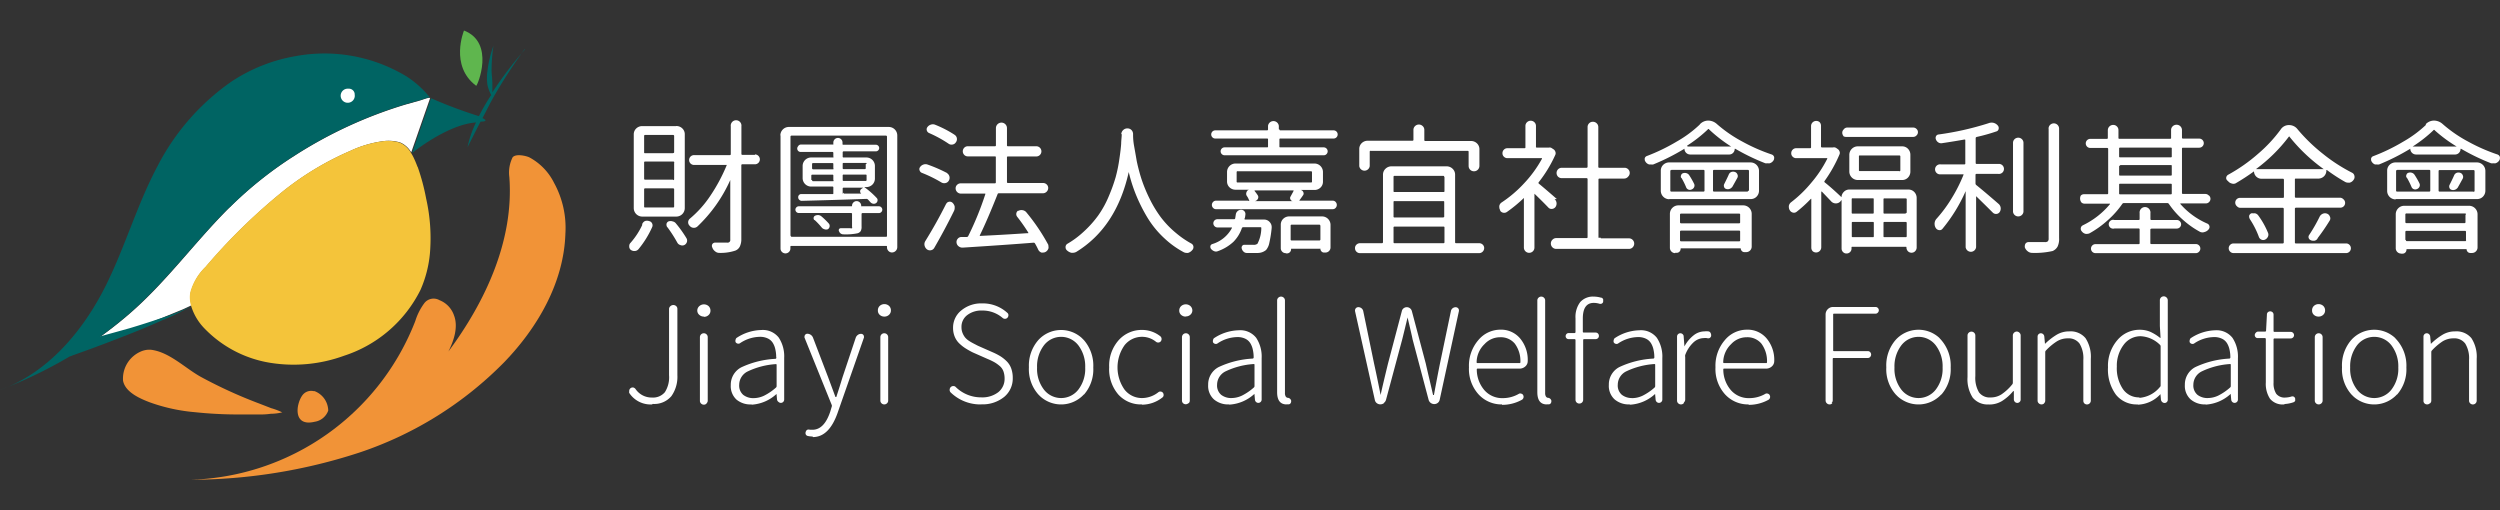 <svg id="cb4f8c2c-6aeb-434c-9689-74311da4339f" data-name="4a8bc126-92b0-4ec2-b865-b5f8d9845c71" xmlns="http://www.w3.org/2000/svg" viewBox="0 0 294 60"><rect x="0" y="0" width="294" height="60" fill="#333333" stroke="none"/><title>logo-w</title><path d="M76.7,47.56A3,3,0,0,1,74,46.21,0.38,0.38,0,0,1,74,46a0.27,0.27,0,0,1,0-.09,0.41,0.41,0,0,1,.47-0.34h0a0.47,0.47,0,0,1,.27.18,2.28,2.28,0,0,0,1.93,1,1.81,1.81,0,0,0,1.52-.63,3.25,3.25,0,0,0,.49-2V36.38A0.44,0.44,0,0,1,78.85,36a0.5,0.5,0,0,1,.67,0,0.43,0.43,0,0,1,.14.33v7.8a3.93,3.93,0,0,1-.7,2.45,2.63,2.63,0,0,1-2.22.92" style="fill:#fff"/><path d="M82.78,37.23a0.78,0.78,0,0,1-.54-0.2A0.66,0.66,0,0,1,82,36.51,0.7,0.7,0,0,1,82.24,36a0.82,0.82,0,0,1,1.09,0,0.71,0.71,0,0,1,.22.54,0.67,0.67,0,0,1-.22.51,0.77,0.77,0,0,1-.55.21m0.31,10.2a0.45,0.45,0,0,1-.32.13,0.46,0.46,0,0,1-.32-0.13,0.43,0.43,0,0,1-.14-0.33V39.65a0.46,0.46,0,1,1,.92,0V47.1a0.43,0.43,0,0,1-.14.33" style="fill:#fff"/><path d="M88.36,47.56A2.56,2.56,0,0,1,86.62,47a2.14,2.14,0,0,1-.68-1.71,2.3,2.3,0,0,1,1.23-2.09,10.72,10.72,0,0,1,4-1A0.13,0.13,0,0,0,91.28,42h0a4,4,0,0,0-.09-0.87,2.41,2.41,0,0,0-.28-0.76,1.42,1.42,0,0,0-.6-0.56,2.07,2.07,0,0,0-.94-0.2,4.28,4.28,0,0,0-2.33.74,0.33,0.33,0,0,1-.28.06,0.38,0.38,0,0,1-.25-0.17,0.42,0.42,0,0,1,0-.3,0.32,0.32,0,0,1,.17-0.24,5.47,5.47,0,0,1,2.85-.89,2.37,2.37,0,0,1,2.05.89,4,4,0,0,1,.64,2.39V47a0.39,0.39,0,0,1-.66.27A0.41,0.41,0,0,1,91.38,47l-0.06-.67h0a4.74,4.74,0,0,1-2.91,1.26m0.2-.77a2.89,2.89,0,0,0,1.27-.3,6.4,6.4,0,0,0,1.36-.93,0.23,0.23,0,0,0,.09-0.18v-2.5a0.08,0.08,0,0,0-.07-0.09h0a9,9,0,0,0-3.33.86,1.76,1.76,0,0,0-1,1.56,1.44,1.44,0,0,0,.48,1.2,1.92,1.92,0,0,0,1.24.38" style="fill:#fff"/><path d="M95.54,51.33A2.32,2.32,0,0,1,95,51.27a0.34,0.34,0,0,1-.24-0.18,0.41,0.41,0,0,1,0-.32,0.37,0.37,0,0,1,.18-0.23,0.44,0.44,0,0,1,.31,0h0.29q1.38,0,2.09-2.11l0.18-.6a0.28,0.28,0,0,0,0-.21l-3.2-7.92a0.47,0.47,0,0,1,0-.12,0.28,0.28,0,0,1,.06-0.18,0.3,0.3,0,0,1,.28-0.15,0.68,0.68,0,0,1,.4.13,0.72,0.72,0,0,1,.26.33l1.78,4.66,0.86,2.32h0.1l0.39-1.22,0.34-1.1,1.56-4.67a0.7,0.7,0,0,1,.25-0.32,0.61,0.61,0,0,1,.37-0.12,0.33,0.33,0,0,1,.34.32h0a0.28,0.28,0,0,1,0,.12l-3.11,8.89q-1,2.8-2.88,2.81" style="fill:#fff"/><path d="M104,37.23a0.78,0.78,0,0,1-.54-0.2,0.66,0.66,0,0,1-.22-0.52,0.7,0.7,0,0,1,.22-0.54,0.82,0.82,0,0,1,1.09,0,0.71,0.71,0,0,1,.22.54,0.67,0.67,0,0,1-.22.51,0.77,0.77,0,0,1-.55.21m0.31,10.2a0.45,0.45,0,0,1-.32.13,0.46,0.46,0,0,1-.32-0.13,0.43,0.43,0,0,1-.14-0.33V39.65a0.46,0.46,0,0,1,.92,0V47.1a0.43,0.43,0,0,1-.14.33" style="fill:#fff"/><path d="M115.41,47.56a5,5,0,0,1-3.59-1.39,0.4,0.4,0,0,1-.14-0.32,0.46,0.46,0,0,1,.12-0.32,0.43,0.43,0,0,1,.3-0.13,0.37,0.37,0,0,1,.3.12,4.25,4.25,0,0,0,3,1.21,3.08,3.08,0,0,0,2-.61,2,2,0,0,0,.74-1.59,2.49,2.49,0,0,0-.14-0.87,1.51,1.51,0,0,0-.46-0.64,4.15,4.15,0,0,0-.61-0.43,8.65,8.65,0,0,0-.82-0.39l-1.7-.75A8.94,8.94,0,0,1,113.6,41a4.57,4.57,0,0,1-.72-0.55,2.34,2.34,0,0,1-.59-0.82,2.67,2.67,0,0,1-.21-1.07,2.59,2.59,0,0,1,1-2.08,3.66,3.66,0,0,1,2.43-.8,4.25,4.25,0,0,1,2.94,1.1,0.34,0.34,0,0,1,.14.28,0.44,0.44,0,0,1-.11.3,0.37,0.37,0,0,1-.28.13,0.4,0.4,0,0,1-.29-0.1,3.6,3.6,0,0,0-2.41-.87,2.72,2.72,0,0,0-1.76.54,1.72,1.72,0,0,0-.67,1.41,1.79,1.79,0,0,0,.13.7,2.15,2.15,0,0,0,.3.52,2.07,2.07,0,0,0,.48.41,5.23,5.23,0,0,0,.5.29L115,40.66l1.7,0.75a7.47,7.47,0,0,1,.94.48,4.37,4.37,0,0,1,.74.59,2.28,2.28,0,0,1,.54.85,3.23,3.23,0,0,1,.18,1.12,2.8,2.8,0,0,1-1,2.22,4,4,0,0,1-2.68.88" style="fill:#fff"/><path d="M127.47,46.38a3.64,3.64,0,0,1-5.14.23l-0.23-.23a4.47,4.47,0,0,1-1.1-3.19A4.56,4.56,0,0,1,122.1,40a3.62,3.62,0,0,1,5.11-.26L127.47,40a4.58,4.58,0,0,1,1.1,3.22,4.49,4.49,0,0,1-1.1,3.19m-4.71-.6a2.56,2.56,0,0,0,4.06,0,4,4,0,0,0,.8-2.59,4.08,4.08,0,0,0-.8-2.6,2.55,2.55,0,0,0-4.06,0,4.08,4.08,0,0,0-.8,2.6,4,4,0,0,0,.8,2.59" style="fill:#fff"/><path d="M134.27,47.56a3.57,3.57,0,0,1-2.76-1.17,4.55,4.55,0,0,1-1.07-3.2A4.5,4.5,0,0,1,131.56,40a3.63,3.63,0,0,1,2.75-1.2,3.45,3.45,0,0,1,2.15.75,0.4,0.4,0,0,1,.14.28,0.43,0.43,0,0,1-.09.31,0.39,0.39,0,0,1-.27.14,0.41,0.41,0,0,1-.3-0.09,2.58,2.58,0,0,0-1.61-.58,2.61,2.61,0,0,0-2.09,1,4.53,4.53,0,0,0,0,5.2,2.58,2.58,0,0,0,2.11,1,3.11,3.11,0,0,0,1.88-.69,0.35,0.35,0,0,1,.28-0.07,0.36,0.36,0,0,1,.25.14,0.41,0.41,0,0,1,.08.25,0.35,0.35,0,0,1-.15.31,3.89,3.89,0,0,1-2.38.84" style="fill:#fff"/><path d="M139.44,37.23a0.78,0.78,0,0,1-.54-0.2,0.66,0.66,0,0,1-.22-0.52A0.7,0.7,0,0,1,138.9,36a0.82,0.82,0,0,1,1.1,0,0.71,0.71,0,0,1,.22.54A0.67,0.67,0,0,1,140,37a0.77,0.77,0,0,1-.55.21m0.31,10.2a0.45,0.45,0,0,1-.32.13,0.46,0.46,0,0,1-.32-0.13A0.43,0.43,0,0,1,139,47.1V39.65a0.46,0.46,0,0,1,.92,0V47.1a0.43,0.43,0,0,1-.14.33" style="fill:#fff"/><path d="M144.5,47.56a2.56,2.56,0,0,1-1.74-.59,2.14,2.14,0,0,1-.68-1.71,2.3,2.3,0,0,1,1.23-2.09,10.72,10.72,0,0,1,4-1,0.13,0.13,0,0,0,.12-0.14h0a4,4,0,0,0-.09-0.87,2.41,2.41,0,0,0-.28-0.76,1.42,1.42,0,0,0-.6-0.56,2.07,2.07,0,0,0-.94-0.2,4.28,4.28,0,0,0-2.33.74,0.33,0.33,0,0,1-.28.06,0.38,0.38,0,0,1-.25-0.17,0.42,0.42,0,0,1,0-.3,0.32,0.32,0,0,1,.17-0.24,5.47,5.47,0,0,1,2.85-.89,2.37,2.37,0,0,1,2.05.89,4,4,0,0,1,.64,2.39V47a0.39,0.39,0,0,1-.66.27,0.41,0.41,0,0,1-.13-0.28l-0.06-.67h0a4.74,4.74,0,0,1-2.91,1.26m0.2-.77a2.89,2.89,0,0,0,1.27-.3,6.4,6.4,0,0,0,1.36-.93,0.23,0.23,0,0,0,.09-0.18V42.9a0.08,0.08,0,0,0-.07-0.09h0a9,9,0,0,0-3.33.86,1.76,1.76,0,0,0-1,1.56,1.44,1.44,0,0,0,.48,1.2,1.92,1.92,0,0,0,1.24.38" style="fill:#fff"/><path d="M151.31,47.56q-1.12,0-1.12-1.44V35.34a0.44,0.44,0,0,1,.14-0.33,0.46,0.46,0,0,1,.64,0,0.43,0.43,0,0,1,.14.33V46.21a0.79,0.79,0,0,0,.08.4,0.35,0.35,0,0,0,.22.17,0.44,0.44,0,0,1,.43.34,0.2,0.2,0,0,1,0,.08,0.42,0.42,0,0,1-.06.21,0.29,0.29,0,0,1-.23.14h-0.26" style="fill:#fff"/><path d="M162.75,47.41a0.69,0.69,0,0,1-.84,0,0.62,0.62,0,0,1-.23-0.38l-2.33-10.45a0.31,0.31,0,0,1,0-.09,0.39,0.39,0,0,1,.38-0.37,0.61,0.61,0,0,1,.38.13,0.57,0.57,0,0,1,.21.35l1.27,6.15q0.32,1.44.77,3.7h0q0.27-1.24.87-3.7l1.63-6.18a0.55,0.55,0,0,1,.21-0.32,0.61,0.61,0,0,1,.74,0,0.62,0.62,0,0,1,.22.32l1.64,6.18q0.15,0.68.45,1.94c0.2,0.84.33,1.43,0.41,1.76h0.1q0.42-2.27.71-3.7l1.29-6.18a0.56,0.56,0,0,1,.2-0.32,0.57,0.57,0,0,1,.37-0.12,0.38,0.38,0,0,1,.29.14,0.33,0.33,0,0,1,.08.22,0.3,0.3,0,0,1,0,.09L169.31,47a0.63,0.63,0,0,1-.23.38,0.65,0.65,0,0,1-.41.14,0.69,0.69,0,0,1-.42-0.14A0.67,0.67,0,0,1,168,47l-1.89-7.13q0-.09-0.58-2.54h0c-0.07.31-.18,0.74-0.31,1.29l-0.31,1.26L163,47a0.7,0.7,0,0,1-.25.38" style="fill:#fff"/><path d="M176.64,47.56a3.66,3.66,0,0,1-2.77-1.19,4.45,4.45,0,0,1-1.12-3.18,4.6,4.6,0,0,1,1.1-3.19,3.36,3.36,0,0,1,2.58-1.23,2.92,2.92,0,0,1,2.31,1,3.92,3.92,0,0,1,.92,2.71,0.82,0.82,0,0,1-.28.61,1,1,0,0,1-.68.26h-4.92a0.09,0.09,0,0,0-.11.11,3.73,3.73,0,0,0,.9,2.43,2.77,2.77,0,0,0,2.15.93,3.74,3.74,0,0,0,1.92-.52,0.34,0.34,0,0,1,.28,0,0.31,0.31,0,0,1,.21.18A0.41,0.41,0,0,1,179,47a4.77,4.77,0,0,1-2.35.61m-3-5a0.09,0.09,0,0,0,.09.09h4.94a0.1,0.1,0,0,0,.12-0.11h0a3.44,3.44,0,0,0-.66-2.18,2.14,2.14,0,0,0-1.73-.75,2.47,2.47,0,0,0-1.82.8,3,3,0,0,0-.94,2.16" style="fill:#fff"/><path d="M181.91,47.56q-1.12,0-1.12-1.44V35.34a0.44,0.44,0,0,1,.14-0.33,0.46,0.46,0,0,1,.64,0,0.43,0.43,0,0,1,.14.33V46.21a0.79,0.79,0,0,0,.08.4,0.35,0.35,0,0,0,.22.17,0.44,0.44,0,0,1,.43.34,0.2,0.2,0,0,1,0,.08,0.42,0.42,0,0,1-.06.21,0.29,0.29,0,0,1-.23.14h-0.26" style="fill:#fff"/><path d="M188.32,35a0.32,0.32,0,0,1,.21.2,0.36,0.36,0,0,1,0,.17,0.74,0.74,0,0,1,0,.14,0.33,0.33,0,0,1-.18.2,0.41,0.41,0,0,1-.29,0,2.3,2.3,0,0,0-.63-0.09q-1.29,0-1.29,1.84V39a0.1,0.1,0,0,0,.09.11h1.42a0.37,0.37,0,0,1,.27.11,0.38,0.38,0,0,1,.11.28,0.35,0.35,0,0,1-.11.27,0.38,0.38,0,0,1-.27.11H186.3a0.11,0.11,0,0,0-.12.12v7a0.45,0.45,0,0,1-.13.33,0.46,0.46,0,0,1-.64,0,0.44,0.44,0,0,1-.13-0.33V40a0.11,0.11,0,0,0-.1-0.12h-0.72a0.33,0.33,0,0,1-.24-0.1,0.34,0.34,0,0,1-.1-0.25,0.36,0.36,0,0,1,.1-0.25,0.32,0.32,0,0,1,.24-0.11h0.7a0.12,0.12,0,0,0,.12-0.12V37.44a2.9,2.9,0,0,1,.55-1.91,2,2,0,0,1,1.6-.65,3.23,3.23,0,0,1,.9.14" style="fill:#fff"/><path d="M191.62,47.56a2.56,2.56,0,0,1-1.74-.59,2.14,2.14,0,0,1-.68-1.71,2.3,2.3,0,0,1,1.23-2.09,10.72,10.72,0,0,1,4-1,0.13,0.13,0,0,0,.12-0.14h0a4,4,0,0,0-.09-0.87,2.41,2.41,0,0,0-.28-0.76,1.42,1.42,0,0,0-.6-0.56,2.07,2.07,0,0,0-.94-0.2,4.28,4.28,0,0,0-2.33.74,0.33,0.33,0,0,1-.28.06,0.38,0.38,0,0,1-.25-0.17,0.42,0.42,0,0,1,0-.3,0.32,0.32,0,0,1,.17-0.24,5.47,5.47,0,0,1,2.85-.89,2.37,2.37,0,0,1,2.05.89,4,4,0,0,1,.64,2.39V47a0.39,0.39,0,0,1-.66.27A0.41,0.41,0,0,1,194.7,47l-0.06-.67h0a4.74,4.74,0,0,1-2.91,1.26m0.2-.77a2.89,2.89,0,0,0,1.27-.3,6.4,6.4,0,0,0,1.36-.93,0.23,0.23,0,0,0,.09-0.18V42.9a0.08,0.08,0,0,0-.07-0.09h0a9,9,0,0,0-3.33.86,1.76,1.76,0,0,0-1,1.56,1.44,1.44,0,0,0,.48,1.2,1.92,1.92,0,0,0,1.24.38" style="fill:#fff"/><path d="M198,47.43a0.45,0.45,0,0,1-.32.13,0.46,0.46,0,0,1-.32-0.13,0.43,0.43,0,0,1-.14-0.33V39.57a0.39,0.39,0,0,1,.38-0.38,0.4,0.4,0,0,1,.28.11,0.35,0.35,0,0,1,.12.28l0.09,1.16h0a4.11,4.11,0,0,1,1.06-1.29,2.1,2.1,0,0,1,1.3-.48,2,2,0,0,1,.46,0,0.33,0.33,0,0,1,.26.2,0.47,0.47,0,0,1,.06.23,0.54,0.54,0,0,1,0,.12,0.39,0.39,0,0,1-.19.24,0.45,0.45,0,0,1-.31,0,1.74,1.74,0,0,0-.37,0,1.85,1.85,0,0,0-1.18.48,3.85,3.85,0,0,0-1,1.51,0.56,0.56,0,0,0,0,.23v5a0.43,0.43,0,0,1-.14.33" style="fill:#fff"/><path d="M205.63,47.56a3.66,3.66,0,0,1-2.77-1.19,4.45,4.45,0,0,1-1.12-3.18,4.6,4.6,0,0,1,1.1-3.19,3.36,3.36,0,0,1,2.58-1.23,2.92,2.92,0,0,1,2.31,1,3.92,3.92,0,0,1,.92,2.71,0.82,0.82,0,0,1-.28.61,1,1,0,0,1-.68.26h-4.92a0.09,0.09,0,0,0-.11.11,3.73,3.73,0,0,0,.9,2.43,2.77,2.77,0,0,0,2.15.93,3.74,3.74,0,0,0,1.92-.52,0.34,0.34,0,0,1,.28,0,0.31,0.31,0,0,1,.21.18A0.41,0.41,0,0,1,208,47a4.77,4.77,0,0,1-2.35.61m-3-5a0.09,0.09,0,0,0,.09.09h4.94a0.1,0.1,0,0,0,.12-0.11h0a3.44,3.44,0,0,0-.66-2.18,2.14,2.14,0,0,0-1.73-.75,2.47,2.47,0,0,0-1.82.8,3,3,0,0,0-.94,2.16" style="fill:#fff"/><path d="M215.49,47.42a0.45,0.45,0,0,1-.33.14,0.47,0.47,0,0,1-.47-0.47h0V37a0.88,0.88,0,0,1,.86-0.9h5a0.38,0.38,0,0,1,.28.11,0.37,0.37,0,0,1,.12.28,0.39,0.39,0,0,1-.12.28,0.37,0.37,0,0,1-.28.12h-4.86a0.09,0.09,0,0,0-.11.11v4.18a0.09,0.09,0,0,0,.06.11h4a0.38,0.38,0,0,1,.29.12,0.41,0.41,0,0,1,0,.57,0.37,0.37,0,0,1-.29.12h-4a0.1,0.1,0,0,0-.11.11v4.85a0.46,0.46,0,0,1-.14.34" style="fill:#fff"/><path d="M228.3,46.38a3.64,3.64,0,0,1-5.14.23l-0.23-.23a4.47,4.47,0,0,1-1.1-3.19,4.56,4.56,0,0,1,1.1-3.22,3.62,3.62,0,0,1,5.11-.26L228.3,40a4.58,4.58,0,0,1,1.1,3.22,4.49,4.49,0,0,1-1.1,3.19m-4.71-.6a2.56,2.56,0,0,0,4.06,0,4,4,0,0,0,.8-2.59,4.08,4.08,0,0,0-.8-2.6,2.55,2.55,0,0,0-4.06,0,4.08,4.08,0,0,0-.8,2.6,4,4,0,0,0,.8,2.59" style="fill:#fff"/><path d="M233.91,47.56a2.26,2.26,0,0,1-1.92-.8,4,4,0,0,1-.61-2.42V39.45a0.44,0.44,0,0,1,.14-0.32,0.46,0.46,0,0,1,.78.32v4.78a3.35,3.35,0,0,0,.43,1.91,1.57,1.57,0,0,0,1.38.6,2.32,2.32,0,0,0,1.26-.36,5.85,5.85,0,0,0,1.28-1.19,0.32,0.32,0,0,0,.06-0.2V39.45a0.44,0.44,0,0,1,.14-0.32,0.45,0.45,0,0,1,.32-0.14,0.44,0.44,0,0,1,.32.14,0.43,0.43,0,0,1,.14.32V47a0.36,0.36,0,0,1-.12.27,0.39,0.39,0,0,1-.55,0,0.42,0.42,0,0,1-.13-0.27V46h-0.08a5.54,5.54,0,0,1-1.33,1.17,2.84,2.84,0,0,1-1.48.4" style="fill:#fff"/><path d="M240.4,47.43a0.45,0.45,0,0,1-.32.13,0.46,0.46,0,0,1-.32-0.13,0.43,0.43,0,0,1-.14-0.33V39.57a0.39,0.39,0,0,1,.38-0.38,0.42,0.42,0,0,1,.41.38l0.08,0.87h0a7.43,7.43,0,0,1,1.4-1.09,2.86,2.86,0,0,1,1.45-.38,2.28,2.28,0,0,1,1.92.8,4,4,0,0,1,.62,2.43v4.9a0.45,0.45,0,0,1-.77.33A0.45,0.45,0,0,1,245,47.1V42.33a3.32,3.32,0,0,0-.45-1.93,1.6,1.6,0,0,0-1.39-.61,2.44,2.44,0,0,0-1.25.34,6.77,6.77,0,0,0-1.31,1.09,0.27,0.27,0,0,0-.08.2V47.1a0.43,0.43,0,0,1-.14.33" style="fill:#fff"/><path d="M251.38,47.56a3.11,3.11,0,0,1-2.55-1.15,5,5,0,0,1-.93-3.22A4.62,4.62,0,0,1,249,40a3.4,3.4,0,0,1,2.62-1.22,3.15,3.15,0,0,1,1.23.23,5.31,5.31,0,0,1,1.17.72h0.06L254,38.34v-3A0.46,0.46,0,0,1,254.8,35a0.45,0.45,0,0,1,.13.33V47a0.37,0.37,0,0,1-.11.28,0.35,0.35,0,0,1-.26.11,0.4,0.4,0,0,1-.28-0.11,0.47,0.47,0,0,1-.15-0.26l-0.06-.67h0a3.77,3.77,0,0,1-2.67,1.24m0.15-.8A3.46,3.46,0,0,0,254,45.52a0.23,0.23,0,0,0,.09-0.18V40.72a0.24,0.24,0,0,0-.09-0.18,3.46,3.46,0,0,0-2.25-1,2.46,2.46,0,0,0-2,1,4.06,4.06,0,0,0-.81,2.58,4.36,4.36,0,0,0,.7,2.61,2.27,2.27,0,0,0,2,1" style="fill:#fff"/><path d="M259.36,47.56a2.56,2.56,0,0,1-1.74-.59,2.14,2.14,0,0,1-.68-1.71,2.3,2.3,0,0,1,1.23-2.09,10.72,10.72,0,0,1,4-1,0.13,0.13,0,0,0,.12-0.14h0a4,4,0,0,0-.09-0.87,2.41,2.41,0,0,0-.28-0.76,1.42,1.42,0,0,0-.6-0.56,2.07,2.07,0,0,0-.94-0.2,4.28,4.28,0,0,0-2.33.74,0.33,0.33,0,0,1-.28.06,0.38,0.38,0,0,1-.25-0.17,0.42,0.42,0,0,1,0-.3,0.32,0.32,0,0,1,.17-0.24,5.47,5.47,0,0,1,2.85-.89,2.37,2.37,0,0,1,2,.89,4,4,0,0,1,.64,2.39V47a0.39,0.39,0,0,1-.66.27,0.41,0.41,0,0,1-.13-0.28l-0.06-.67h0a4.74,4.74,0,0,1-2.91,1.26m0.2-.77a2.89,2.89,0,0,0,1.27-.3,6.4,6.4,0,0,0,1.36-.93,0.23,0.23,0,0,0,.09-0.18V42.9a0.08,0.08,0,0,0-.07-0.09h0a9,9,0,0,0-3.33.86,1.76,1.76,0,0,0-1,1.56,1.44,1.44,0,0,0,.48,1.2,1.92,1.92,0,0,0,1.24.38" style="fill:#fff"/><path d="M268.61,47.56a1.92,1.92,0,0,1-1.66-.67,3.21,3.21,0,0,1-.49-1.92V39.88a0.11,0.11,0,0,0-.1-0.12H265.5a0.32,0.32,0,0,1-.24-0.1,0.36,0.36,0,0,1,0-.5A0.39,0.39,0,0,1,265.5,39h0.87a0.12,0.12,0,0,0,.12-0.12l0.1-1.88a0.36,0.36,0,0,1,.11-0.28,0.41,0.41,0,0,1,.55,0,0.37,0.37,0,0,1,.12.28v1.92a0.1,0.1,0,0,0,.09.11h1.93a0.37,0.37,0,0,1,.27.11,0.38,0.38,0,0,1,.12.28,0.36,0.36,0,0,1-.12.27,0.38,0.38,0,0,1-.27.11h-1.9a0.11,0.11,0,0,0-.12.12V45a2.29,2.29,0,0,0,.31,1.3,1.23,1.23,0,0,0,1.09.45,2.56,2.56,0,0,0,.68-0.11,0.37,0.37,0,0,1,.28,0,0.36,0.36,0,0,1,.18.21,0.57,0.57,0,0,1,0,.11,0.31,0.31,0,0,1,0,.17,0.32,0.32,0,0,1-.21.18,3.71,3.71,0,0,1-1,.2" style="fill:#fff"/><path d="M272.66,37.23a0.78,0.78,0,0,1-.54-0.2,0.66,0.66,0,0,1-.22-0.52,0.7,0.7,0,0,1,.22-0.54,0.82,0.82,0,0,1,1.09,0,0.71,0.71,0,0,1,.22.54,0.67,0.67,0,0,1-.22.51,0.77,0.77,0,0,1-.55.21M273,47.43a0.45,0.45,0,0,1-.32.13,0.46,0.46,0,0,1-.32-0.13,0.43,0.43,0,0,1-.14-0.33V39.65a0.46,0.46,0,1,1,.92,0V47.1a0.43,0.43,0,0,1-.14.33" style="fill:#fff"/><path d="M281.89,46.38a3.64,3.64,0,0,1-5.14.23l-0.23-.23a4.47,4.47,0,0,1-1.1-3.19,4.56,4.56,0,0,1,1.1-3.22,3.62,3.62,0,0,1,5.11-.26L281.89,40a4.58,4.58,0,0,1,1.1,3.22,4.49,4.49,0,0,1-1.1,3.19m-4.71-.6a2.56,2.56,0,0,0,4.06,0,4,4,0,0,0,.8-2.59,4.08,4.08,0,0,0-.8-2.6,2.55,2.55,0,0,0-4.06,0,4.08,4.08,0,0,0-.8,2.6,4,4,0,0,0,.8,2.59" style="fill:#fff"/><path d="M285.75,47.43a0.45,0.45,0,0,1-.32.13,0.46,0.46,0,0,1-.32-0.13A0.43,0.43,0,0,1,285,47.1V39.57a0.39,0.39,0,0,1,.38-0.38,0.42,0.42,0,0,1,.41.38l0.08,0.87h0a7.43,7.43,0,0,1,1.4-1.09,2.86,2.86,0,0,1,1.45-.38,2.28,2.28,0,0,1,1.92.8,4,4,0,0,1,.62,2.43v4.9a0.45,0.45,0,0,1-.77.33,0.45,0.45,0,0,1-.13-0.33V42.33a3.32,3.32,0,0,0-.45-1.93,1.6,1.6,0,0,0-1.39-.61,2.44,2.44,0,0,0-1.25.34A6.77,6.77,0,0,0,286,41.21a0.27,0.27,0,0,0-.08.2V47.1a0.43,0.43,0,0,1-.14.33" style="fill:#fff"/><path d="M75.5,26.42A0.67,0.67,0,0,1,75.84,26a0.69,0.69,0,0,1,.49,0,0.48,0.48,0,0,1,.36.28,0.5,0.5,0,0,1,0,.44,11.36,11.36,0,0,1-1.6,2.58,0.61,0.61,0,0,1-.44.22,0.71,0.71,0,0,1-.49-0.15A0.52,0.52,0,0,1,74,28.93a0.49,0.49,0,0,1,.15-0.37,8.83,8.83,0,0,0,1.4-2.15m4-11.59a1,1,0,0,1,.69.28,0.94,0.94,0,0,1,.29.7v8.67a1,1,0,0,1-1,1h-4a1,1,0,0,1-1-1V15.81a0.94,0.94,0,0,1,.29-0.7,1,1,0,0,1,.69-0.28h4ZM79.15,18a0.11,0.11,0,0,0,.13-0.12V16a0.12,0.12,0,0,0-.11-0.13h-3.3a0.11,0.11,0,0,0-.12.13v1.9a0.1,0.1,0,0,0,.07.12h3.33v0Zm0,3.18a0.12,0.12,0,0,0,.13-0.13V19.16A0.11,0.11,0,0,0,79.15,19H75.87a0.1,0.1,0,0,0-.12.12V21a0.11,0.11,0,0,0,.09.13h3.31Zm0,3.22a0.11,0.11,0,0,0,.13-0.12v-2a0.12,0.12,0,0,0-.11-0.13h-3.3a0.11,0.11,0,0,0-.12.13v2a0.1,0.1,0,0,0,.07.12h3.33Zm-0.67,2.33a0.45,0.45,0,0,1-.1-0.27,0.37,0.37,0,0,1,0-.12,0.41,0.41,0,0,1,.23-0.3,0.72,0.72,0,0,1,.5,0,0.63,0.63,0,0,1,.39.25A13.53,13.53,0,0,1,80.72,28a0.54,0.54,0,0,1,.06.46,0.59,0.59,0,0,1-.31.36,0.57,0.57,0,0,1-.46,0,0.59,0.59,0,0,1-.36-0.29,15.69,15.69,0,0,0-1.17-1.82m10.3-8.55a0.57,0.57,0,0,1,.41.17,0.58,0.58,0,0,1,0,.82h0a0.57,0.57,0,0,1-.41.17H87.3a0.11,0.11,0,0,0-.12.13v8.65A2,2,0,0,1,87,29a1,1,0,0,1-.52.47,5.53,5.53,0,0,1-1.9.27h0a0.73,0.73,0,0,1-.48-0.18,0.91,0.91,0,0,1-.33-0.45,0.41,0.41,0,0,1,0-.4,0.39,0.39,0,0,1,.34-0.18h1.4a0.31,0.31,0,0,0,.37-0.36v-7h0A17.13,17.13,0,0,1,82,26.65a0.63,0.63,0,0,1-.89-0.09,0.56,0.56,0,0,1,0-.83A12.59,12.59,0,0,0,83.55,23a20.2,20.2,0,0,0,1.89-3.52,0.05,0.05,0,1,0-.07-0.08H81.64a0.59,0.59,0,0,1-.43-0.17,0.58,0.58,0,0,1,0-.82h0a0.59,0.59,0,0,1,.43-0.17h4.18a0.11,0.11,0,0,0,.12-0.13V14.85a0.63,0.63,0,1,1,1.25,0v3.23a0.11,0.11,0,0,0,.09.13h1.51v0Z" style="fill:#fff"/><path d="M91.77,15.93a1,1,0,0,1,1-1h11.75a1,1,0,0,1,1,1V29.07a0.63,0.63,0,0,1-.62.62,0.56,0.56,0,0,1-.42-0.18,0.6,0.6,0,0,1-.17-0.43V29a0.07,0.07,0,0,0-.06-0.08H93.05a0.09,0.09,0,0,0-.1.1v0.2a0.55,0.55,0,0,1-.17.41,0.58,0.58,0,0,1-.82,0h0a0.55,0.55,0,0,1-.17-0.41V15.93h0ZM93,27.73a0.11,0.11,0,0,0,.1.12h11.08a0.11,0.11,0,0,0,.13-0.12V16.08a0.12,0.12,0,0,0-.11-0.13H93.09a0.12,0.12,0,0,0-.13.13V27.73h0Zm10.37-3.47a0.37,0.37,0,0,1,.27.12,0.38,0.38,0,0,1,.12.28,0.41,0.41,0,0,1-.39.4h-1.93a0.11,0.11,0,0,0-.12.13v1.45a1,1,0,0,1-.11.55,0.67,0.67,0,0,1-.39.25,6.87,6.87,0,0,1-1.63.12,0.53,0.53,0,0,1-.52-0.37,0.23,0.23,0,0,1,.19-0.35H100a0.29,0.29,0,0,0,.2,0,0.26,0.26,0,0,0,0-.18V25.18a0.11,0.11,0,0,0-.09-0.13H93.92a0.4,0.4,0,0,1-.38-0.39,0.38,0.38,0,0,1,.12-0.28,0.37,0.37,0,0,1,.27-0.12h6.2a0.06,0.06,0,0,0,.07-0.07h0a0.52,0.52,0,0,1,.16-0.38,0.53,0.53,0,0,1,.38-0.16,0.55,0.55,0,0,1,.54.54h0a0.06,0.06,0,0,0,0,.07h2ZM98,18.53a0.1,0.1,0,0,0,0-.12V18a0.11,0.11,0,0,0-.09-0.13H94.14a0.4,0.4,0,0,1-.29-0.66h0A0.39,0.39,0,0,1,94.14,17h3.8A0.07,0.07,0,0,0,98,17V16.76a0.55,0.55,0,0,1,.54-0.54,0.53,0.53,0,0,1,.38.16,0.52,0.52,0,0,1,.16.38v0.18a0.07,0.07,0,0,0,.06.08H103a0.4,0.4,0,0,1,.28.12,0.38,0.38,0,0,1,0,.54h0a0.39,0.39,0,0,1-.28.12H99.22a0.11,0.11,0,0,0-.12.13v0.47a0.1,0.1,0,0,0,.07.12h2.72a1,1,0,0,1,1,1V21a1,1,0,0,1-1,1h-0.25a9.74,9.74,0,0,1,1.45,1.27,0.36,0.36,0,0,1,.11.32,0.41,0.41,0,0,1-.17.29,0.45,0.45,0,0,1-.33.08,0.55,0.55,0,0,1-.32-0.16l-0.3-.33a0.27,0.27,0,0,0-.2-0.08q-3.75.13-7.62,0.23A0.41,0.41,0,0,1,94,23.5a0.37,0.37,0,0,1-.13-0.28,0.35,0.35,0,0,1,.09-0.28,0.36,0.36,0,0,1,.27-0.12h3.73A0.1,0.1,0,0,0,98,22.7V22.06a0.1,0.1,0,0,0-.07-0.12H95.39a1,1,0,0,1-1-1V19.52a1,1,0,0,1,1-1H98Zm-2.37.65a0.11,0.11,0,0,0-.13.12v0.48a0.12,0.12,0,0,0,.11.13H98a0.11,0.11,0,0,0,0-.13V19.3a0.1,0.1,0,0,0-.07-0.12H95.58Zm-0.13,2a0.12,0.12,0,0,0,.11.13H98A0.11,0.11,0,0,0,98,21.16h0v-0.5a0.1,0.1,0,0,0-.07-0.12H95.54a0.11,0.11,0,0,0-.13.12v0.5Zm0.28,4.72a0.33,0.33,0,0,1-.1-0.28,0.31,0.31,0,0,1,.17-0.25,0.86,0.86,0,0,1,.35-0.08,0.65,0.65,0,0,1,.42.17,8.74,8.74,0,0,1,.85.83,0.43,0.43,0,0,1,.09.37,0.44,0.44,0,0,1-.21.3,0.54,0.54,0,0,1-.39,0,0.61,0.61,0,0,1-.34-0.22,8.52,8.52,0,0,0-.83-0.88m6.12-6.58a0.1,0.1,0,0,0-.07-0.12H99.22a0.1,0.1,0,0,0-.12.12v0.48a0.11,0.11,0,0,0,.09.13h2.5a0.11,0.11,0,0,0,.12-0.13V19.3Zm-0.12,2a0.11,0.11,0,0,0,.12-0.13v-0.5a0.1,0.1,0,0,0-.07-0.12H99.22a0.1,0.1,0,0,0-.12.12v0.5a0.11,0.11,0,0,0,.09.13h2.55Zm-2.58,1.37a0.1,0.1,0,0,0,.07.12h2a0.34,0.34,0,0,1-.13-0.28,0.35,0.35,0,0,1,.14-0.27l0.22-.15H99.22a0.1,0.1,0,0,0-.12.12v0.6Z" style="fill:#fff"/><path d="M111.39,20.38a0.64,0.64,0,0,1,.18.88,0.57,0.57,0,0,1-.39.27,0.65,0.65,0,0,1-.48-0.08,15.3,15.3,0,0,0-2.28-1.12,0.45,0.45,0,0,1-.27-0.28,0.39,0.39,0,0,1,.05-0.4,0.77,0.77,0,0,1,.4-0.3,0.72,0.72,0,0,1,.48,0,17.45,17.45,0,0,1,2.3,1M111.26,24a0.45,0.45,0,0,1,.33-0.27,0.47,0.47,0,0,1,.41.1,0.89,0.89,0,0,1,.27.45,1.28,1.28,0,0,1,0,.18,0.77,0.77,0,0,1-.08.35q-1.1,2.23-2.32,4.34a0.56,0.56,0,0,1-.4.28,0.59,0.59,0,0,1-.48-0.12,0.8,0.8,0,0,1-.28-0.6,0.71,0.71,0,0,1,.12-0.38q1.3-2.1,2.42-4.33m1-8.15a0.58,0.58,0,0,1,.28.42,0.62,0.62,0,0,1-.13.48A0.55,0.55,0,0,1,112,17a0.58,0.58,0,0,1-.46-0.11,14.38,14.38,0,0,0-2.29-1.25,0.48,0.48,0,0,1-.26-0.31,0.43,0.43,0,0,1,.08-0.39,0.76,0.76,0,0,1,.39-0.28,0.71,0.71,0,0,1,.49,0,13.23,13.23,0,0,1,2.28,1.17m11,12.83a0.86,0.86,0,0,1,.07.32,0.69,0.69,0,0,1,0,.22,0.73,0.73,0,0,1-.33.42,0.62,0.62,0,0,1-.3.08,0.63,0.63,0,0,1-.2,0,0.67,0.67,0,0,1-.37-0.33,8,8,0,0,0-.38-0.73,0.18,0.18,0,0,0-.18-0.1q-3.1.25-8.32,0.58a0.7,0.7,0,0,1-.48-0.15,0.63,0.63,0,0,1-.25-0.43,0.57,0.57,0,0,1,.13-0.45,0.56,0.56,0,0,1,.42-0.22h0.65a0.2,0.2,0,0,0,.18-0.12,36,36,0,0,0,2-4.9,0.09,0.09,0,0,0,0-.08H113a0.63,0.63,0,0,1-.62-0.62,0.56,0.56,0,0,1,.18-0.42,0.6,0.6,0,0,1,.43-0.17h4a0.11,0.11,0,0,0,.12-0.13V18.51a0.1,0.1,0,0,0-.07-0.12h-3.23a0.56,0.56,0,0,1-.41-0.17,0.6,0.6,0,0,1,0-.85h0a0.56,0.56,0,0,1,.41-0.17H117a0.11,0.11,0,0,0,.12-0.13v-2a0.65,0.65,0,0,1,1.3,0v2a0.11,0.11,0,0,0,.09.13h3.36a0.6,0.6,0,0,1,0,1.2h-3.33a0.1,0.1,0,0,0-.12.12v2.87a0.11,0.11,0,0,0,.09.13h4.15a0.61,0.61,0,0,1,.43.17,0.57,0.57,0,0,1,.18.42,0.63,0.63,0,0,1-.62.62h-5.17a0.15,0.15,0,0,0-.17.12q-1.19,3-2.08,4.82a0.06,0.06,0,0,0,0,.07,0.07,0.07,0,0,0,.07,0q2.6-.12,5.55-0.32a0.06,0.06,0,0,0,.07,0,0.07,0.07,0,0,0,0-.08,21.49,21.49,0,0,0-1.3-1.85,0.5,0.5,0,0,1,.08-0.7l0.07,0a0.76,0.76,0,0,1,.5-0.07,0.7,0.7,0,0,1,.43.25,23.3,23.3,0,0,1,2.58,3.82" style="fill:#fff"/><path d="M131.86,15.8a0.72,0.72,0,0,1,.22-0.5,0.7,0.7,0,0,1,.51-0.2,0.65,0.65,0,0,1,.48.2,0.69,0.69,0,0,1,.18.48v0.1a7.2,7.2,0,0,0,.12,1.29q0.12,0.66.31,1.77a21.1,21.1,0,0,0,.56,2.12,17.68,17.68,0,0,0,.91,2.22,14,14,0,0,0,1.32,2.21,11,11,0,0,0,1.85,1.93,10.77,10.77,0,0,0,1.78,1.22,0.46,0.46,0,0,1,.25.43,0.49,0.49,0,0,1-.15.35,1,1,0,0,1-.48.32,0.61,0.61,0,0,1-.2,0,0.74,0.74,0,0,1-.35-0.1,10.6,10.6,0,0,1-2.2-1.58,11.26,11.26,0,0,1-2.08-2.55,19.42,19.42,0,0,1-1.33-2.68,18,18,0,0,1-.82-2.6h0q-1.45,6.5-6.18,9.4a0.94,0.94,0,0,1-.42.1H126a1.17,1.17,0,0,1-.52-0.28,0.48,0.48,0,0,1-.17-0.37,0.45,0.45,0,0,1,.23-0.42,10.45,10.45,0,0,0,1.83-1.35,12.45,12.45,0,0,0,1.8-2,11.67,11.67,0,0,0,1.23-2.25,19.27,19.27,0,0,0,.8-2.22,17.19,17.19,0,0,0,.44-2.16q0.18-1.21.21-1.81c0-.32.06-0.69,0.07-1.12" style="fill:#fff"/><path d="M146.35,25.7c0,0.08,0,.12.12,0.12h2.18a0.86,0.86,0,0,1,.67.3,0.84,0.84,0,0,1,.23.58v0.1a14,14,0,0,1-.28,1.78,1.82,1.82,0,0,1-.38.82,1.56,1.56,0,0,1-1,.35h-1.27a0.54,0.54,0,0,1-.37-0.15,0.7,0.7,0,0,1-.22-0.37,0.34,0.34,0,0,1,.05-0.31,0.28,0.28,0,0,1,.27-0.13q0.6,0,1.05,0a0.68,0.68,0,0,0,.48-0.13,4.07,4.07,0,0,0,.45-1.82c0-.08,0-0.12-0.12-0.12h-2a0.17,0.17,0,0,0-.17.12,4.23,4.23,0,0,1-1,1.61,5.29,5.29,0,0,1-1.83,1.09,0.54,0.54,0,0,1-.42,0,0.86,0.86,0,0,1-.37-0.27,0.33,0.33,0,0,1-.08-0.22,0.5,0.5,0,0,1,0-.12,0.35,0.35,0,0,1,.23-0.23,3.86,3.86,0,0,0,2.3-1.88,0.06,0.06,0,0,0,0-.07h-1.69a0.47,0.47,0,0,1-.34-0.14,0.48,0.48,0,0,1,.34-0.83h1.93a0.13,0.13,0,0,0,.15-0.11h0l0.07-.45a0.64,0.64,0,0,1,.21-0.39,0.62,0.62,0,0,1,.43-0.16,0.5,0.5,0,0,1,.49.56,3.61,3.61,0,0,1-.07.44m4.07-10.47a0.11,0.11,0,0,0,.09.13h6.28a0.48,0.48,0,0,1,.34.82,0.46,0.46,0,0,1-.34.14h-6.25a0.1,0.1,0,0,0-.12.12v0.8a0.1,0.1,0,0,0,.07.12h5.15a0.45,0.45,0,0,1,.32.14,0.46,0.46,0,0,1,0,.65l0,0a0.44,0.44,0,0,1-.32.14H144a0.45,0.45,0,0,1-.32-0.14,0.46,0.46,0,0,1,0-.65l0,0a0.45,0.45,0,0,1,.32-0.14h5a0.1,0.1,0,0,0,.12-0.12v-0.8a0.1,0.1,0,0,0-.07-0.12h-6.13a0.46,0.46,0,0,1-.34-0.14,0.48,0.48,0,0,1,.34-0.82H149a0.11,0.11,0,0,0,.12-0.13v-0.4a0.64,0.64,0,0,1,1.27,0h0v0.4h0.06ZM153,22.35h0a0.38,0.38,0,0,1,.26.23,0.35,0.35,0,0,1,0,.35c-0.17.25-.31,0.45-0.43,0.6a0.06,0.06,0,0,0,0,.07,0.07,0.07,0,0,0,.07,0h3.83a0.45,0.45,0,0,1,.34.15,0.51,0.51,0,0,1,0,.7,0.45,0.45,0,0,1-.34.15H143a0.45,0.45,0,0,1-.34-0.15,0.5,0.5,0,0,1,0-.7A0.45,0.45,0,0,1,143,23.6h3.8a0.06,0.06,0,1,0,.08-0.08A2.2,2.2,0,0,0,146.6,23a0.47,0.47,0,0,1,0-.42,0.4,0.4,0,0,1,.3-0.27h-1.62a1,1,0,0,1-.69-0.28,0.94,0.94,0,0,1-.29-0.7v-1.1a1,1,0,0,1,1-1h9.28a1,1,0,0,1,1,1v1.13a0.94,0.94,0,0,1-.29.7,1,1,0,0,1-.69.28H153Zm-7.45-2.22a0.11,0.11,0,0,0-.12.13v1.08a0.1,0.1,0,0,0,.07.12h8.67a0.1,0.1,0,0,0,.12-0.12V20.27a0.11,0.11,0,0,0-.09-0.13h-8.65Zm6.57,2.33a0.07,0.07,0,0,0,0-.07h-4.58a0,0,0,0,0,0,.07,5,5,0,0,1,.38.52,0.4,0.4,0,0,1,0,.41,0.48,0.48,0,0,1-.34.26H152a0.32,0.32,0,0,1-.24-0.2,0.31,0.31,0,0,1,0-.32c0.14-.26.26-0.47,0.35-0.65m-0.92,7.29a0.55,0.55,0,0,1-.4-0.17,0.57,0.57,0,0,1-.17-0.42V26.43a0.94,0.94,0,0,1,.29-0.7,1,1,0,0,1,.69-0.28h3.87a1,1,0,0,1,1,1V29.1a0.6,0.6,0,0,1-.6.6h-0.15a0.4,0.4,0,0,1-.31-0.13,0.44,0.44,0,0,1-.13-0.32,0.06,0.06,0,0,0-.07,0h-3.38v0.07a0.48,0.48,0,0,1-.48.48h-0.1Zm4.08-3.22a0.12,0.12,0,0,0-.11-0.13H151.9a0.11,0.11,0,0,0-.12.13v1.6a0.11,0.11,0,0,0,.09.13h3.28a0.12,0.12,0,0,0,.13-0.13v-1.6h0Z" style="fill:#fff"/><path d="M171.12,28.47a0.11,0.11,0,0,0,.09.13h2.73a0.6,0.6,0,0,1,.43.17,0.55,0.55,0,0,1,.17.41,0.6,0.6,0,0,1-.6.59h-14a0.58,0.58,0,0,1-.42-0.17,0.57,0.57,0,0,1-.17-0.42,0.54,0.54,0,0,1,.17-0.41,0.6,0.6,0,0,1,.42-0.17h2.57a0.12,0.12,0,0,0,.13-0.13V20.55a0.94,0.94,0,0,1,.29-0.7,1,1,0,0,1,.69-0.29h6.52a1,1,0,0,1,.69.29,0.94,0.94,0,0,1,.29.7v7.92h0ZM161.2,17.73a0.11,0.11,0,0,0-.12.13v1.67a0.62,0.62,0,0,1-1.23,0v-2a0.94,0.94,0,0,1,.29-0.7,1,1,0,0,1,.69-0.28h5.27a0.11,0.11,0,0,0,.12-0.13V15.28a0.6,0.6,0,0,1,.19-0.45,0.64,0.64,0,0,1,.9,0,0.59,0.59,0,0,1,.19.45v1.17a0.11,0.11,0,0,0,.09.13H173a1,1,0,0,1,.69.28,0.94,0.94,0,0,1,.29.7V19.5a0.64,0.64,0,0,1-1.08.47h0a0.63,0.63,0,0,1-.19-0.46V17.87a0.11,0.11,0,0,0-.09-0.13H161.2Zm8.64,3.08a0.11,0.11,0,0,0-.09-0.13H164a0.11,0.11,0,0,0-.12.13v1.65a0.1,0.1,0,0,0,.07.12h5.8a0.1,0.1,0,0,0,.12-0.12V20.82h0Zm-0.12,4.75a0.1,0.1,0,0,0,.12-0.12V23.77a0.1,0.1,0,0,0-.07-0.12H164a0.1,0.1,0,0,0-.12.12v1.68a0.1,0.1,0,0,0,.07.12h5.77ZM164,26.65a0.1,0.1,0,0,0-.12.12v1.7a0.11,0.11,0,0,0,.09.13h5.78a0.11,0.11,0,0,0,.12-0.13v-1.7a0.1,0.1,0,0,0-.07-0.12H164Z" style="fill:#fff"/><path d="M182.82,23.42a0.68,0.68,0,0,1,.23.45,0.7,0.7,0,0,1-.13.48,0.57,0.57,0,0,1-.42.22,0.49,0.49,0,0,1-.42-0.17q-0.82-.85-1.63-1.62h0V29.1a0.61,0.61,0,0,1-.18.45,0.62,0.62,0,0,1-.88,0h0a0.61,0.61,0,0,1-.18-0.45V23.28h0a16.81,16.81,0,0,1-2,1.65,0.57,0.57,0,0,1-.79-0.15l0-.07a0.63,0.63,0,0,1-.1-0.33,0.77,0.77,0,0,1,0-.17,0.61,0.61,0,0,1,.27-0.4,14.41,14.41,0,0,0,2.67-2.28,14,14,0,0,0,2.07-2.85,0.09,0.09,0,0,0,0-.08h-4.06a0.57,0.57,0,0,1-.41-0.17,0.54,0.54,0,0,1-.17-0.41,0.57,0.57,0,0,1,.17-0.42,0.56,0.56,0,0,1,.41-0.17h2a0.1,0.1,0,0,0,.12-0.12v-2.5a0.59,0.59,0,0,1,.18-0.43,0.62,0.62,0,0,1,.88,0h0a0.59,0.59,0,0,1,.18.43v2.43a0.1,0.1,0,0,0,.07.12h1.45a0.4,0.4,0,0,1,.35.07l0.2,0.13a0.53,0.53,0,0,1,.21.28,0.49,0.49,0,0,1,0,.36,15.39,15.39,0,0,1-1.95,3.22,0.12,0.12,0,0,0,0,.17h0q0.71,0.58,2.13,1.82m5.13,4.5a0.1,0.1,0,0,0,.07.12h3.28a0.59,0.59,0,0,1,.43.18,0.62,0.62,0,0,1,0,.88h0a0.59,0.59,0,0,1-.43.18H183a0.63,0.63,0,0,1-.62-0.63,0.6,0.6,0,0,1,.18-0.44A0.59,0.59,0,0,1,183,28h3.57a0.11,0.11,0,0,0,.13-0.12v-6.8a0.12,0.12,0,0,0-.11-0.13h-2.92a0.6,0.6,0,0,1-.44-0.17,0.62,0.62,0,0,1,0-.87,0.6,0.6,0,0,1,.44-0.18h2.9a0.12,0.12,0,0,0,.13-0.13V14.95a0.61,0.61,0,0,1,.18-0.45,0.6,0.6,0,0,1,.44-0.18,0.63,0.63,0,0,1,.45.18,0.6,0.6,0,0,1,.19.45V19.6a0.11,0.11,0,0,0,.09.13h3a0.61,0.61,0,0,1,.43.18,0.6,0.6,0,0,1,0,.85l0,0A0.61,0.61,0,0,1,191,21h-2.9a0.11,0.11,0,0,0-.12.13v6.83h0.2Z" style="fill:#fff"/><path d="M199.9,14.62a1.36,1.36,0,0,1,1-.44,1.55,1.55,0,0,1,1,.4,15.78,15.78,0,0,0,3,2.07,21,21,0,0,0,3.46,1.52,0.45,0.45,0,0,1,.28.3,0.62,0.62,0,0,1,0,.13,0.44,0.44,0,0,1-.08.27,0.8,0.8,0,0,1-.43.33,0.65,0.65,0,0,1-.25,0,1,1,0,0,1-.28,0,24.92,24.92,0,0,1-3.52-1.7H204a0.64,0.64,0,0,1-.19.48,0.62,0.62,0,0,1-.46.19h-4.58a0.68,0.68,0,0,1-.68-0.68,0.06,0.06,0,0,0,0,0h0a25.56,25.56,0,0,1-3.67,1.85,0.62,0.62,0,0,1-.25,0h-0.23A0.75,0.75,0,0,1,193.5,19a0.41,0.41,0,0,1-.08-0.25,0.55,0.55,0,0,1,0-.13,0.4,0.4,0,0,1,.27-0.28,22.21,22.21,0,0,0,3.49-1.69,13.86,13.86,0,0,0,2.71-2m-3.58,8.78a1,1,0,0,1-1-1V20.08a0.94,0.94,0,0,1,.29-0.7,1,1,0,0,1,.69-0.28h9.57a1,1,0,0,1,1,1v2.33a1,1,0,0,1-.28.69,0.94,0.94,0,0,1-.7.29h-9.57v0ZM197,29.77a0.63,0.63,0,0,1-.62-0.62v-4a1,1,0,0,1,1-1H205a1,1,0,0,1,1,1V29a0.65,0.65,0,0,1-.65.65h-0.2a0.41,0.41,0,0,1-.31-0.13,0.45,0.45,0,0,1-.13-0.32h-7a0.06,0.06,0,0,0-.07.07,0.46,0.46,0,0,1-.13.32,0.44,0.44,0,0,1-.33.14H197ZM196.55,20a0.11,0.11,0,0,0-.12.13V22.4a0.11,0.11,0,0,0,.09.13h3.81a0.11,0.11,0,0,0,.12-0.13V20.11a0.11,0.11,0,0,0-.09-0.13h-3.81v0Zm8.09,5.25a0.11,0.11,0,0,0-.09-0.13H197.7a0.12,0.12,0,0,0-.13.13v0.88a0.12,0.12,0,0,0,.11.13h6.84a0.11,0.11,0,0,0,.12-0.13V25.25Zm-7.07,3a0.12,0.12,0,0,0,.11.13h6.84a0.11,0.11,0,0,0,.12-0.13v-1a0.11,0.11,0,0,0-.09-0.13H197.7a0.12,0.12,0,0,0-.13.13v1Zm0.13-7.33a0.38,0.38,0,0,1,0-.32,0.33,0.33,0,0,1,.23-0.23,0.63,0.63,0,0,1,.41,0,0.58,0.58,0,0,1,.32.25,9.1,9.1,0,0,1,.57,1,0.46,0.46,0,0,1,0,.39,0.53,0.53,0,0,1-.31.28,0.47,0.47,0,0,1-.38,0,0.48,0.48,0,0,1-.26-0.29,8.65,8.65,0,0,0-.55-1.1m0.73-3.67h5.12a17,17,0,0,1-2.58-2,0.09,0.09,0,0,0-.17,0,15.73,15.73,0,0,1-2.43,1.9m7.15,5.33a0.12,0.12,0,0,0,.13-0.13V20.11a0.12,0.12,0,0,0-.11-0.13h-4a0.11,0.11,0,0,0-.12.13V22.4a0.11,0.11,0,0,0,.09.13h4Zm-1.85-.47a0.6,0.6,0,0,1-.32.23,0.56,0.56,0,0,1-.38,0,0.33,0.33,0,0,1-.24-0.22,0.43,0.43,0,0,1,0-.34c0.18-.36.36-0.72,0.53-1.1a0.56,0.56,0,0,1,.3-0.33,0.63,0.63,0,0,1,.45,0,0.46,0.46,0,0,1,.28.28,0.44,0.44,0,0,1,0,.39q-0.37.68-.63,1.13" style="fill:#fff"/><path d="M216.56,23.23h0a0.91,0.91,0,0,1,.27-0.66,0.87,0.87,0,0,1,.65-0.28h6.94a0.94,0.94,0,0,1,.7.29,1,1,0,0,1,.28.69V29.1a0.61,0.61,0,0,1-.18.44,0.56,0.56,0,0,1-.42.18,0.57,0.57,0,0,1-.43-0.18,0.61,0.61,0,0,1-.17-0.44h0a0.07,0.07,0,0,0-.06-0.08h-6.32a0.07,0.07,0,0,0-.08.08v0.13a0.56,0.56,0,0,1-.17.41,0.57,0.57,0,0,1-.42.17,0.54,0.54,0,0,1-.41-0.17,0.57,0.57,0,0,1-.17-0.41V23.52h0l-0.07.08a0.72,0.72,0,0,1-.6.32h0a0.74,0.74,0,0,1-.58-0.27l-1.07-1.12a0,0,0,0,0-.07,0v6.57a0.61,0.61,0,0,1-1,.45l0,0a0.6,0.6,0,0,1-.17-0.43V23.38h-0.05a15.93,15.93,0,0,1-1.68,1.53,0.5,0.5,0,0,1-.44.09,0.57,0.57,0,0,1-.37-0.29,0.66,0.66,0,0,1-.1-0.35,0.62,0.62,0,0,1,0-.15,0.69,0.69,0,0,1,.27-0.43A14.44,14.44,0,0,0,213,21.5a14,14,0,0,0,1.88-2.82,0.11,0.11,0,0,0,0-.08,0.06,0.06,0,0,0-.07,0h-3.58a0.57,0.57,0,0,1-.41-0.17,0.54,0.54,0,0,1-.17-0.41,0.57,0.57,0,0,1,.17-0.42,0.56,0.56,0,0,1,.41-0.17h1.62a0.11,0.11,0,0,0,.13-0.12v-2.5a0.61,0.61,0,0,1,1-.45l0,0a0.6,0.6,0,0,1,.17.43v2.43a0.11,0.11,0,0,0,.1.12h1.3a0.5,0.5,0,0,1,.4.07l0.17,0.12a0.52,0.52,0,0,1,.21.28,0.43,0.43,0,0,1,0,.34,16,16,0,0,1-1.75,3.12,0.12,0.12,0,0,0,0,.17h0q0.8,0.63,2,1.77M216.81,16a0.55,0.55,0,0,1-.16-0.39,0.52,0.52,0,0,1,.16-0.38A0.53,0.53,0,0,1,217.2,15H225a0.54,0.54,0,0,1,.38.16,0.51,0.51,0,0,1,.17.38,0.53,0.53,0,0,1-.17.39,0.52,0.52,0,0,1-.38.17h-7.92a0.52,0.52,0,0,1-.39-0.17m0.79,2.28a1,1,0,0,1,1-1h5.2a0.94,0.94,0,0,1,.7.29,1,1,0,0,1,.28.69v2a1,1,0,0,1-.28.69,0.93,0.93,0,0,1-.7.29h-5.2a1,1,0,0,1-1-1v-2Zm2.87,5.23a0.1,0.1,0,0,0-.07-0.12h-2.4a0.1,0.1,0,0,0-.12.12V25a0.1,0.1,0,0,0,.07.12h2.4a0.1,0.1,0,0,0,.12-0.12V23.47h0Zm-2.58,4.33a0.1,0.1,0,0,0,.07.12h2.4a0.1,0.1,0,0,0,.12-0.12V26.22a0.1,0.1,0,0,0-.07-0.12h-2.4a0.1,0.1,0,0,0-.12.12V27.8h0Zm5.58-7.63a0.11,0.11,0,0,0,.13-0.12V18.4a0.11,0.11,0,0,0-.1-0.12h-4.65a0.1,0.1,0,0,0-.12.12V20a0.1,0.1,0,0,0,.07.12h4.67v0Zm0.75,4.93a0.11,0.11,0,0,0,.13-0.12v-1.5a0.11,0.11,0,0,0-.1-0.12h-2.51a0.1,0.1,0,0,0-.12.12V25a0.1,0.1,0,0,0,.07.12h2.53v0Zm-2.6,2.7a0.1,0.1,0,0,0,.07.12h2.53a0.11,0.11,0,0,0,.13-0.12V26.22a0.11,0.11,0,0,0-.1-0.12h-2.51a0.1,0.1,0,0,0-.12.12V27.8h0Z" style="fill:#fff"/><path d="M232.46,16.11a0.14,0.14,0,0,0-.12.15v2.9a0.11,0.11,0,0,0,.1.12H235a0.59,0.59,0,1,1,0,1.17h-2.55a0.11,0.11,0,0,0-.13.12v1a0.25,0.25,0,0,0,.1.2q0.9,0.72,2.63,2.22a0.72,0.72,0,0,1,.23.45,0.74,0.74,0,0,1-.12.5,0.51,0.51,0,0,1-.39.22,0.53,0.53,0,0,1-.43-0.17q-1-1-1.95-1.92h0v6a0.62,0.62,0,0,1-1.23,0V22.48h0a18.71,18.71,0,0,1-2.72,4.42,0.42,0.42,0,0,1-.42.16,0.54,0.54,0,0,1-.38-0.26,0.86,0.86,0,0,1-.13-0.45,0.28,0.28,0,0,1,0-.1,0.87,0.87,0,0,1,.22-0.52,15.7,15.7,0,0,0,1.76-2.37,18,18,0,0,0,1.41-2.78,0.09,0.09,0,0,0,0-.08,0.08,0.08,0,0,0-.07,0h-2.6a0.59,0.59,0,1,1,0-1.17H231a0.1,0.1,0,0,0,.12-0.12V16.53c0-.09,0-0.13-0.12-0.12q-1.1.2-2.63,0.43a0.59,0.59,0,0,1-.42-0.09,0.69,0.69,0,0,1-.28-0.34,0.46,0.46,0,0,1,0-.38,0.37,0.37,0,0,1,.27-0.21,34.56,34.56,0,0,0,5.88-1.32,1.11,1.11,0,0,1,.4-0.08,0.93,0.93,0,0,1,.7.32,0.45,0.45,0,0,1,.12.42,0.37,0.37,0,0,1-.28.3,21.63,21.63,0,0,1-2.32.65m4.47,0.26a0.62,0.62,0,0,1,.87,0,0.59,0.59,0,0,1,.18.44v8.1a0.62,0.62,0,0,1-1.23,0v-8.1a0.59,0.59,0,0,1,.18-0.44m4-1.24a0.61,0.61,0,0,1,.18-0.44,0.62,0.62,0,0,1,.88,0l0,0a0.62,0.62,0,0,1,.18.44V28a2.08,2.08,0,0,1-.18,1,1.22,1.22,0,0,1-.58.52,9.49,9.49,0,0,1-2.4.22,0.82,0.82,0,0,1-.52-0.18,1,1,0,0,1-.35-0.47,0.55,0.55,0,0,1,0-.17,0.5,0.5,0,0,1,.08-0.27,0.43,0.43,0,0,1,.37-0.18h1.9a0.51,0.51,0,0,0,.35-0.09,0.45,0.45,0,0,0,.1-0.34V15.13h0Z" style="fill:#fff"/><path d="M259.79,23a0.53,0.53,0,0,1,.16.38,0.52,0.52,0,0,1-.16.38,0.51,0.51,0,0,1-.37.16h-3a0.06,0.06,0,0,0,0,.08l0,0a8.89,8.89,0,0,0,3.15,2.29,0.43,0.43,0,0,1,.15.7,0.88,0.88,0,0,1-.45.29,0.71,0.71,0,0,1-.52,0,10.37,10.37,0,0,1-2-1.4,10,10,0,0,1-1.69-1.9,0.23,0.23,0,0,0-.2-0.1h-5.08a0.23,0.23,0,0,0-.2.1,10.77,10.77,0,0,1-1.72,1.93,11.55,11.55,0,0,1-2.1,1.51,0.64,0.64,0,0,1-.32.08,0.49,0.49,0,0,1-.18,0,0.76,0.76,0,0,1-.43-0.28,0.46,0.46,0,0,1,0-.65l0.1-.07a9.44,9.44,0,0,0,3.2-2.49,0.07,0.07,0,0,0,0-.06h-3a0.51,0.51,0,0,1-.37-0.16A0.77,0.77,0,0,1,244.7,23a0.51,0.51,0,0,1,.37-0.16h2.72a0.11,0.11,0,0,0,.13-0.12v-5.2a0.11,0.11,0,0,0-.1-0.12h-2a0.53,0.53,0,1,1,0-1.07h1.93a0.11,0.11,0,0,0,.13-0.12v-0.9a0.63,0.63,0,0,1,.63-0.62,0.6,0.6,0,0,1,.44.18,0.59,0.59,0,0,1,.18.43v0.9a0.1,0.1,0,0,0,.07.12h6a0.1,0.1,0,0,0,.12-0.12V15.3a0.6,0.6,0,0,1,.19-0.45,0.64,0.64,0,0,1,.46-0.18,0.63,0.63,0,0,1,.63.63h0v0.88a0.11,0.11,0,0,0,.1.12h1.93a0.53,0.53,0,1,1,0,1.07h-1.9a0.11,0.11,0,0,0-.13.12v5.2a0.11,0.11,0,0,0,.1.12h2.66a0.52,0.52,0,0,1,.37.16M253,26.9a0.11,0.11,0,0,0-.12.13v1.54a0.11,0.11,0,0,0,.09.13h5.26a0.53,0.53,0,0,1,.37.91,0.51,0.51,0,0,1-.37.16h-11.8a0.53,0.53,0,0,1,0-1.06h5.07a0.11,0.11,0,0,0,.12-0.13V27a0.11,0.11,0,0,0-.09-0.13h-2.88a0.52,0.52,0,1,1,0-1h2.85a0.11,0.11,0,0,0,.12-0.13V25.07a0.64,0.64,0,1,1,1.27,0v0.67a0.11,0.11,0,0,0,.09.13h3a0.51,0.51,0,0,1,.52.5s0,0,0,0a0.5,0.5,0,0,1-.15.36,0.51,0.51,0,0,1-.37.15H253Zm2.4-9.42a0.1,0.1,0,0,0-.07-0.12h-6a0.1,0.1,0,0,0-.12.12v0.9a0.1,0.1,0,0,0,.07.12h6a0.1,0.1,0,0,0,.12-0.12v-0.9Zm-6.07,2a0.1,0.1,0,0,0-.12.12v0.93a0.1,0.1,0,0,0,.07.12h6a0.1,0.1,0,0,0,.12-0.12v-1a0.1,0.1,0,0,0-.07-0.12h-6v0Zm0,2.13a0.1,0.1,0,0,0-.12.12v1a0.1,0.1,0,0,0,.07.12h6a0.1,0.1,0,0,0,.12-0.12v-1a0.1,0.1,0,0,0-.07-0.12h-6Z" style="fill:#fff"/><path d="M270,24.43a0.11,0.11,0,0,0-.12.13V28.5a0.11,0.11,0,0,0,.09.13h6a0.57,0.57,0,0,1,0,1.13H262.66a0.54,0.54,0,0,1-.4-0.17,0.56,0.56,0,0,1,0-.79h0a0.54,0.54,0,0,1,.4-0.17h5.78a0.12,0.12,0,0,0,.13-0.13V24.57a0.12,0.12,0,0,0-.11-0.13h-5a0.52,0.52,0,0,1-.38-0.17,0.56,0.56,0,0,1,.38-1h5a0.11,0.11,0,0,0,.13-0.12v-2a0.12,0.12,0,0,0-.11-0.13h-2.54a0.88,0.88,0,0,1-.87-0.87h0a24.82,24.82,0,0,1-2.18,1.42,0.64,0.64,0,0,1-.47,0,0.75,0.75,0,0,1-.41-0.28A0.46,0.46,0,0,1,261.8,21V20.9a0.46,0.46,0,0,1,.23-0.35,19.5,19.5,0,0,0,3.55-2.49,16.68,16.68,0,0,0,2.62-2.82,1.14,1.14,0,0,1,1-.53,1.24,1.24,0,0,1,1,.5,20.16,20.16,0,0,0,3,2.9,19.62,19.62,0,0,0,3.4,2.2,0.5,0.5,0,0,1,.28.37,0.54,0.54,0,0,1-.1.47,0.8,0.8,0,0,1-.45.33h-0.2a0.73,0.73,0,0,1-.33-0.08,20.75,20.75,0,0,1-2.15-1.4,0.07,0.07,0,0,0-.07,0h0a0.94,0.94,0,0,1-.88,1H270a0.1,0.1,0,0,0-.12.12v2a0.11,0.11,0,0,0,.09.13h5.2a0.55,0.55,0,0,1,.4.17,0.56,0.56,0,0,1-.4,1H270Zm-5.43,1.3a0.47,0.47,0,0,1-.07-0.23,0.55,0.55,0,0,1,0-.13,0.46,0.46,0,0,1,.25-0.28,0.79,0.79,0,0,1,.27,0,0.67,0.67,0,0,1,.2,0,0.64,0.64,0,0,1,.37.27,9.56,9.56,0,0,1,1.12,2,0.55,0.55,0,0,1,0,.47,0.71,0.71,0,0,1-.34.35,0.5,0.5,0,0,1-.43,0,0.55,0.55,0,0,1-.3-0.33,9.92,9.92,0,0,0-1.07-2.1m0.77-5.92a0.07,0.07,0,0,0,0,.06h7.93a20,20,0,0,1-4-3.78c0-.07-0.09-0.07-0.13,0a18.74,18.74,0,0,1-3.83,3.77m7.22,8.2a0.58,0.58,0,0,1-.35.23H272a0.59,0.59,0,0,1-.27-0.07,0.42,0.42,0,0,1-.25-0.38,0.39,0.39,0,0,1,.08-0.23,18.6,18.6,0,0,0,1.23-2.15,0.74,0.74,0,0,1,.38-0.35,0.66,0.66,0,0,1,.5,0,0.56,0.56,0,0,1,.32.33,0.48,0.48,0,0,1,0,.45A24.12,24.12,0,0,1,272.56,28" style="fill:#fff"/><path d="M285.25,14.62a1.36,1.36,0,0,1,1-.44,1.55,1.55,0,0,1,1,.4,15.78,15.78,0,0,0,3,2.07,21,21,0,0,0,3.46,1.52,0.45,0.45,0,0,1,.28.3,0.62,0.62,0,0,1,0,.13,0.44,0.44,0,0,1-.08.27,0.8,0.8,0,0,1-.43.33,0.65,0.65,0,0,1-.25,0,1,1,0,0,1-.28,0,24.92,24.92,0,0,1-3.52-1.7h-0.07a0.64,0.64,0,0,1-.19.48,0.62,0.62,0,0,1-.46.19h-4.58a0.68,0.68,0,0,1-.68-0.68,0.06,0.06,0,0,0,0,0h0a25.56,25.56,0,0,1-3.67,1.85,0.62,0.62,0,0,1-.25,0H279.3a0.75,0.75,0,0,1-.38-0.32,0.41,0.41,0,0,1-.08-0.25,0.55,0.55,0,0,1,0-.13,0.4,0.4,0,0,1,.27-0.28,22.21,22.21,0,0,0,3.49-1.69,13.86,13.86,0,0,0,2.71-2m-3.58,8.78a1,1,0,0,1-1-1V20.08a0.94,0.94,0,0,1,.29-0.7,1,1,0,0,1,.69-0.28h9.57a1,1,0,0,1,1,1v2.33a1,1,0,0,1-.28.69,0.94,0.94,0,0,1-.7.29h-9.57v0Zm0.63,6.37a0.63,0.63,0,0,1-.62-0.62v-4a1,1,0,0,1,1-1h7.62a1,1,0,0,1,1,1v3.9a0.65,0.65,0,0,1-.65.65h-0.2a0.41,0.41,0,0,1-.31-0.13,0.45,0.45,0,0,1-.13-0.32h-7a0.06,0.06,0,0,0-.07.07,0.46,0.46,0,0,1-.13.32,0.44,0.44,0,0,1-.33.14h-0.18ZM281.9,20a0.11,0.11,0,0,0-.12.13V22.4a0.11,0.11,0,0,0,.09.13h3.81a0.11,0.11,0,0,0,.12-0.13V20.11a0.11,0.11,0,0,0-.09-0.13H281.9v0Zm8.1,5.23a0.11,0.11,0,0,0-.09-0.13H283a0.12,0.12,0,0,0-.13.13v0.88a0.12,0.12,0,0,0,.11.13h6.84a0.11,0.11,0,0,0,.12-0.13V25.23H290Zm-7.07,3a0.12,0.12,0,0,0,.11.13h6.84A0.11,0.11,0,0,0,290,28.2V27.28a0.11,0.11,0,0,0-.09-0.13H283a0.12,0.12,0,0,0-.13.13V28.2ZM283,20.87a0.38,0.38,0,0,1,0-.32,0.33,0.33,0,0,1,.23-0.23,0.63,0.63,0,0,1,.41,0,0.58,0.58,0,0,1,.32.25,9.1,9.1,0,0,1,.57,1,0.46,0.46,0,0,1,0,.39,0.53,0.53,0,0,1-.31.28,0.47,0.47,0,0,1-.38,0A0.48,0.48,0,0,1,283.6,22a8.65,8.65,0,0,0-.55-1.1m0.73-3.67h5.12a17,17,0,0,1-2.57-1.9,0.09,0.09,0,0,0-.17,0,15.73,15.73,0,0,1-2.43,1.9m7.15,5.33a0.12,0.12,0,0,0,.13-0.13V20.11A0.12,0.12,0,0,0,290.9,20h-4a0.11,0.11,0,0,0-.12.13V22.4a0.11,0.11,0,0,0,.09.13h4v0ZM289,22.09a0.6,0.6,0,0,1-.32.23,0.56,0.56,0,0,1-.38,0,0.33,0.33,0,0,1-.24-0.22,0.43,0.43,0,0,1,0-.34c0.18-.36.36-0.72,0.53-1.1a0.56,0.56,0,0,1,.3-0.33,0.63,0.63,0,0,1,.45,0,0.46,0.46,0,0,1,.28.28,0.44,0.44,0,0,1,0,.39q-0.37.68-.63,1.13" style="fill:#fff"/><path d="M33.16,48.48A7.84,7.84,0,0,0,31.89,48l-1.34-.52a54.81,54.81,0,0,1-6.82-3.1c-1.88-1-3.79-3-6-3.25a2.51,2.51,0,0,0-1.26.25,3.47,3.47,0,0,0-2,3.39c0.26,1.36,2,2.11,3.19,2.56A20.86,20.86,0,0,0,23,48.48a47.53,47.53,0,0,0,4.75.26h2.68a8.34,8.34,0,0,0,1.41-.08,5.85,5.85,0,0,0,1.36-.17" style="fill:#f19337"/><path d="M36.89,46H37a2.5,2.5,0,0,1,1.6,2.28A2,2,0,0,1,37,49.6c-2.54.61-2.21-2-1.47-3.07A1.28,1.28,0,0,1,36.89,46" style="fill:#f19337"/><path d="M22.34,56.42a29.25,29.25,0,0,0,26.5-18.67,6.93,6.93,0,0,1,1.07-2.11,1.38,1.38,0,0,1,1.77-.34,2.93,2.93,0,0,1,1.7,1.76c0.54,1.36,0,3-.65,4.28,4.41-5.94,7.72-13.13,7.17-20.51a4,4,0,0,1,.39-2.34c0.39-.43,1.5-0.18,1.93,0a6.86,6.86,0,0,1,2.93,3,11,11,0,0,1,1.34,6c-0.18,5.7-3.23,11-7.19,15.1a42.94,42.94,0,0,1-17,10.62,64.2,64.2,0,0,1-19.91,3.21" style="fill:#f19337"/><path d="M54.57,3.58S52.84,7.74,56,10.09c0.14,0,2.28-5.09-1.46-6.51" style="fill:#5fb64e"/><path d="M61.74,5.81h0a45.92,45.92,0,0,0-3.84,5.05v-1c0-.49-0.07-1-0.09-1.48a20,20,0,0,1,.22-3h0a13.59,13.59,0,0,0-.71,3,5.61,5.61,0,0,0,0,1.57,4.14,4.14,0,0,0,.45,1.22,24.71,24.71,0,0,0-1.45,2.49,54.14,54.14,0,0,1-5.63-2.11L48.46,18s4.12-3.36,7.52-3.6a12.62,12.62,0,0,0-1,2.9h0c0.53-1,1-2,1.54-3h0c0.73,0,.7-0.18.22-0.41,0.44-.83.85-1.67,1.31-2.49A59.4,59.4,0,0,1,61.7,5.78" style="fill:#006463"/><path d="M50.32,11.53c-0.31.07-.86,0.28-1,0.31l-1.67.47a51.69,51.69,0,0,0-13,6A45.57,45.57,0,0,0,27,24.4c-4.22,4.19-7.59,9-12.18,12.85a47.76,47.76,0,0,1-6,4.33h0l12.68-5.2s1-.46,1-0.47a0.34,0.34,0,0,1,0-.11,3.54,3.54,0,0,1-.06-1.43,6.52,6.52,0,0,1,1.78-3,68.77,68.77,0,0,1,9-8.81,34.68,34.68,0,0,1,8-4.82A13.25,13.25,0,0,1,45,16.61a4.64,4.64,0,0,1,2.08.15,2.73,2.73,0,0,1,1.28,1.16h0l2.23-6.41H50.32" style="fill:#fff"/><path d="M49.11,19.65c-0.13-.35-0.29-0.75-0.48-1.14a6,6,0,0,0-.32-0.57A2.73,2.73,0,0,0,47,16.77a4.66,4.66,0,0,0-2.08-.15,13.31,13.31,0,0,0-3.77,1.13,34.65,34.65,0,0,0-8,4.83,68.76,68.76,0,0,0-9,8.81,6.52,6.52,0,0,0-1.78,3,3.53,3.53,0,0,0,.06,1.43,6.5,6.5,0,0,0,1.65,2.84,13.78,13.78,0,0,0,7.66,4,17.3,17.3,0,0,0,8.71-.82,15.31,15.31,0,0,0,9-7.75,13.71,13.71,0,0,0,1.11-4.3,21.21,21.21,0,0,0-.45-6.46,25.12,25.12,0,0,0-1-3.73" style="fill:#f4c43a"/><path d="M27,24.4a45.64,45.64,0,0,1,7.68-6.14,51.71,51.71,0,0,1,13-6l1.67-.47c0.11,0,.65-0.24,1-0.31a0.32,0.32,0,0,1,.22,0A11.61,11.61,0,0,0,47.83,9,18.64,18.64,0,0,0,34.77,6.6a19.68,19.68,0,0,0-7.56,3,27.34,27.34,0,0,0-8.67,9.91c-2.39,4.48-3.79,9.42-6.06,14C9.8,38.9,5.65,43.85,0,45.86a52.87,52.87,0,0,0,8.78-4.29,47.66,47.66,0,0,0,6-4.33c4.59-3.89,8-8.66,12.18-12.85" style="fill:#006463"/><path d="M41.72,11.18a0.83,0.83,0,1,1-.9-0.75H41a0.68,0.68,0,0,1,.71.76" style="fill:#fff"/><path d="M7.87,40.59c2.47-.63,4.95-1.31,7.4-2q1.84-.55,3.66-1.17A28.3,28.3,0,0,0,22.49,36,28,28,0,0,1,19,37.7q-1.76.79-3.56,1.5-3.59,1.43-7.23,2.71Z" style="fill:#006463"/></svg>
